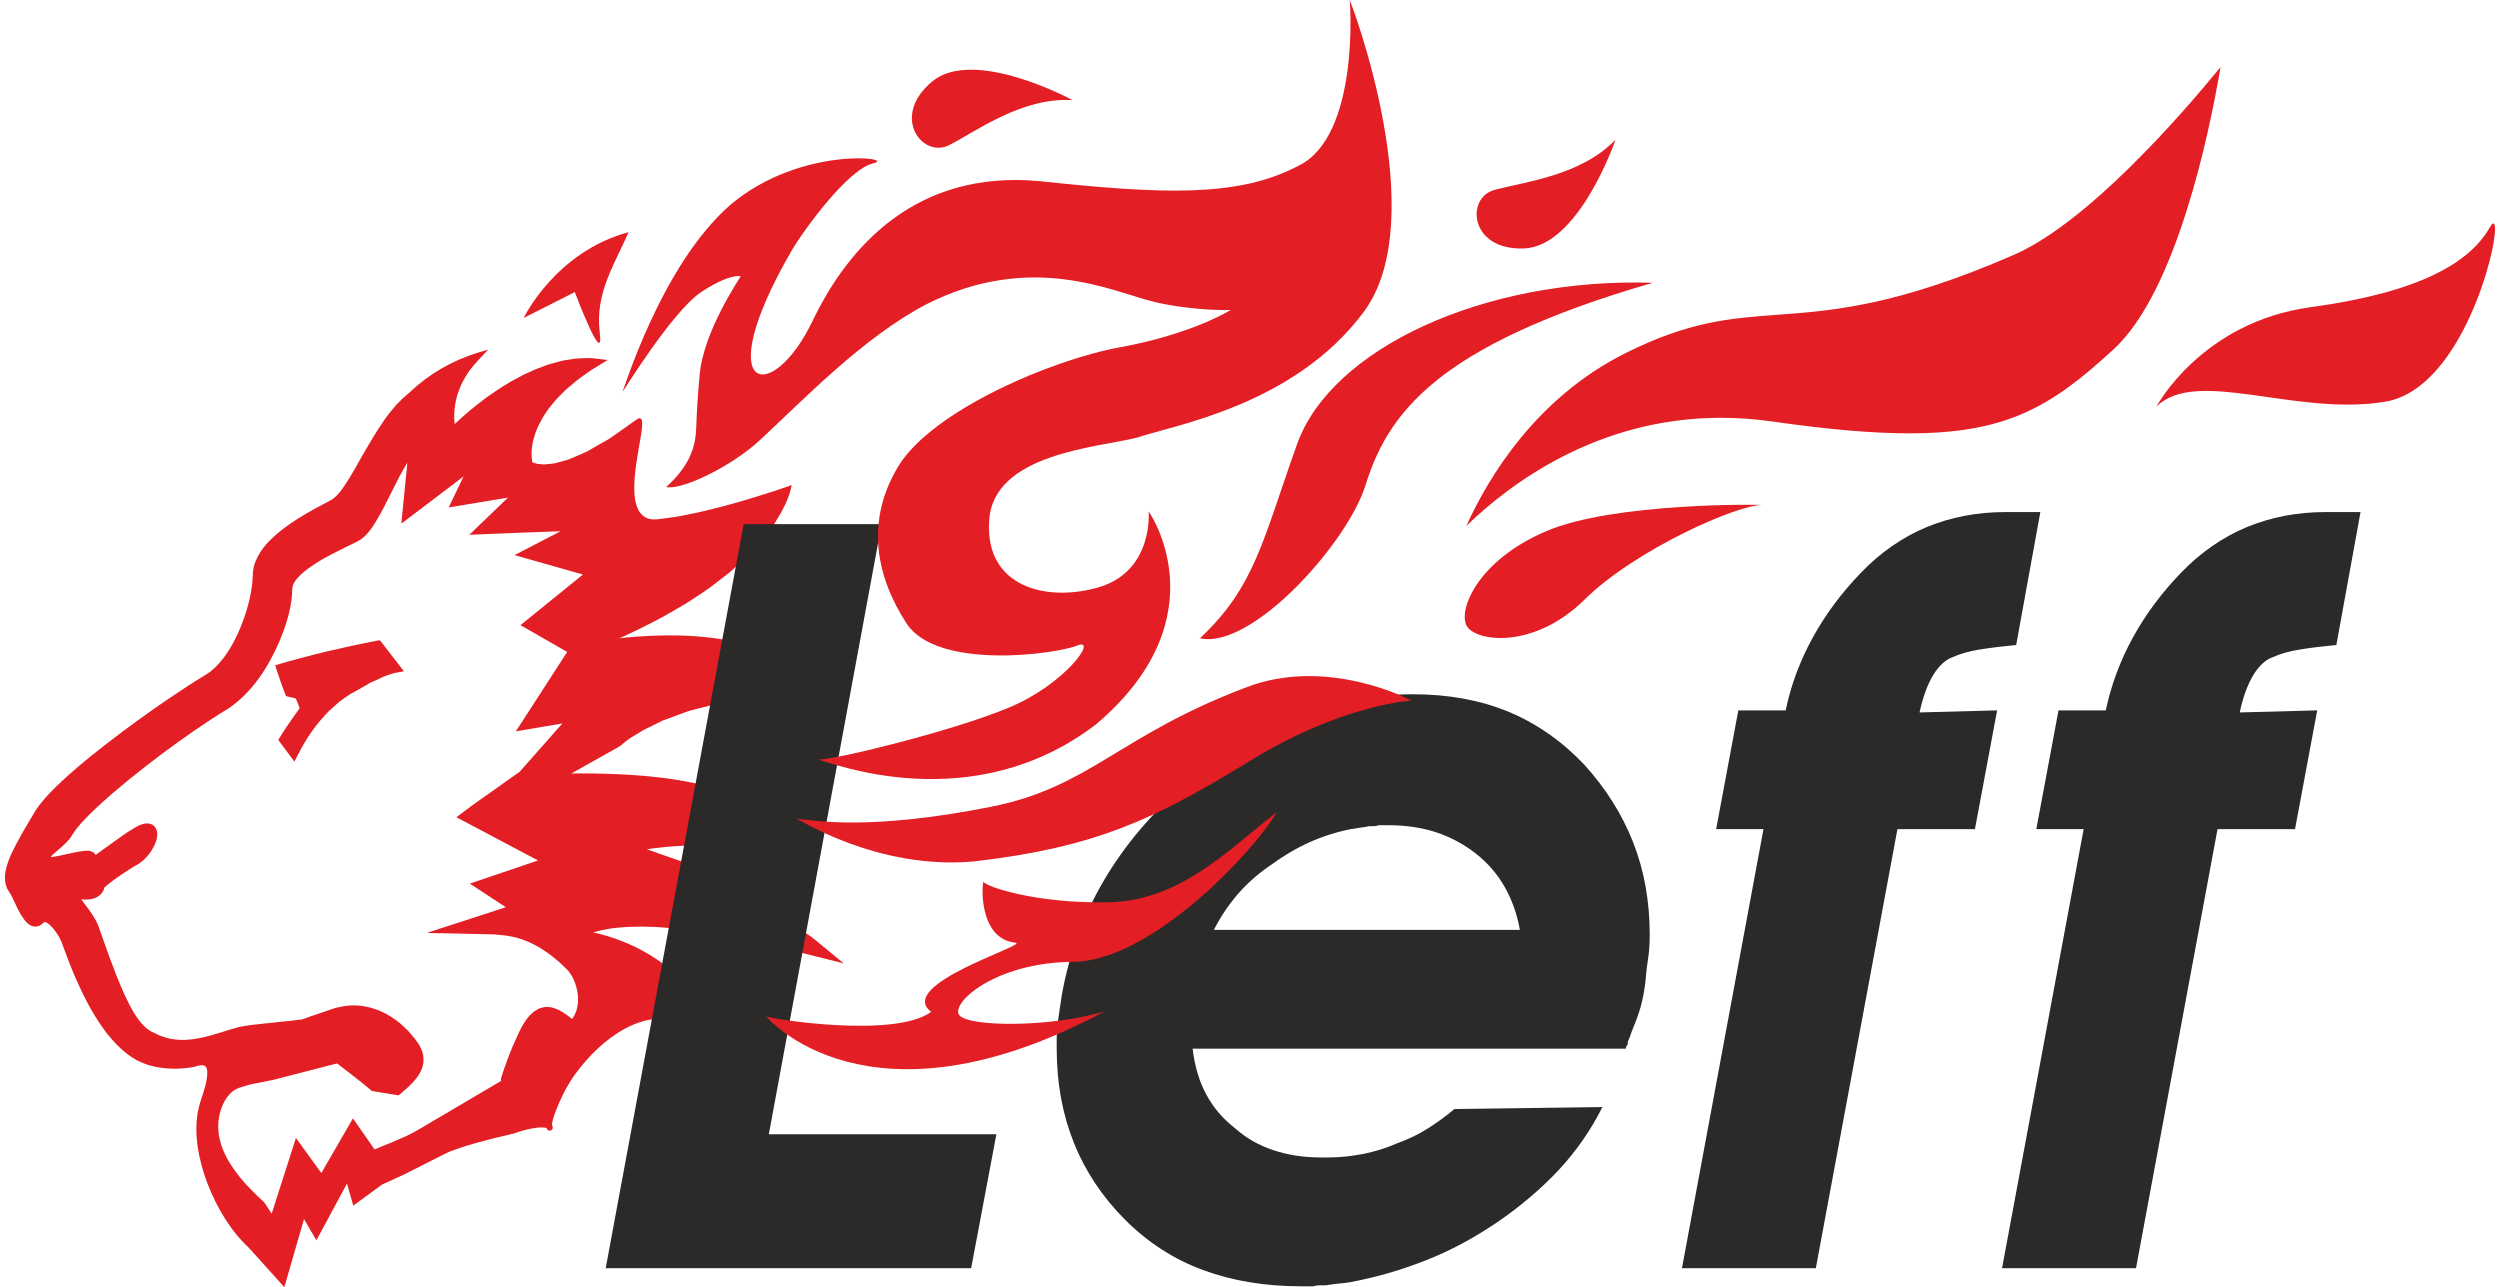 <?xml version="1.0" encoding="UTF-8"?> <!-- Creator: CorelDRAW 2017 --> <svg xmlns="http://www.w3.org/2000/svg" xmlns:xlink="http://www.w3.org/1999/xlink" xml:space="preserve" width="303px" height="156px" style="shape-rendering:geometricPrecision; text-rendering:geometricPrecision; image-rendering:optimizeQuality; fill-rule:evenodd; clip-rule:evenodd" viewBox="0 0 303 156.62"> <defs> <style type="text/css"> <![CDATA[ .fil1 {fill:#2B2A29;fill-rule:nonzero} .fil0 {fill:#E31E24;fill-rule:nonzero} ]]> </style> </defs> <g id="Слой_x0020_1">  <g id="_2378866559088"> <path class="fil0" d="M69.64 122.56l-0.13 0.49 -0.2 0.46 -0.25 0.42 -0.04 0.05c-0.35,-0.27 -0.71,-0.54 -1.12,-0.79 -0.27,-0.17 -0.55,-0.33 -0.89,-0.45 -0.31,-0.13 -0.67,-0.21 -1.04,-0.21 -0.37,0 -0.74,0.09 -1.08,0.24 -0.31,0.17 -0.61,0.37 -0.84,0.61 -0.26,0.22 -0.44,0.48 -0.65,0.74 -0.16,0.28 -0.36,0.53 -0.5,0.81 -0.15,0.28 -0.3,0.55 -0.43,0.85l-0.37 0.83c-0.24,0.55 -0.5,1.09 -0.71,1.67l-0.64 1.73 -0.28 0.86 -0.13 0.41c-0.01,0.05 0.02,0.12 0.04,0.24l0.04 -0.02 -7.7 4.54 -1.92 1.13c-0.34,0.19 -0.62,0.38 -0.96,0.56l-0.98 0.5c-0.67,0.28 -1.33,0.59 -2.02,0.87 -0.62,0.23 -1.24,0.5 -1.86,0.77l-2.41 -3.46 -0.23 -0.33 -0.19 0.34 -3.65 6.32 -2.84 -3.92 -0.25 -0.35 -0.13 0.4 -2.82 8.81 -0.88 -1.33 -0.01 -0.03 -0.02 -0.02c-1.06,-0.96 -2.08,-1.97 -2.98,-3.07 -0.44,-0.56 -0.86,-1.14 -1.23,-1.74 -0.38,-0.6 -0.67,-1.24 -0.93,-1.9 -0.21,-0.65 -0.4,-1.34 -0.44,-2.03 -0.05,-0.7 0,-1.39 0.18,-2.07 0.15,-0.67 0.44,-1.34 0.81,-1.88 0.39,-0.56 0.91,-1.02 1.53,-1.24 0.64,-0.21 1.37,-0.44 2.06,-0.55l2.1 -0.42 7.76 -2c0,0 3.12,2.36 4.16,3.28l0.08 0.08 0.11 0.01 2.98 0.49 0.17 0.02 0.14 -0.11c0.63,-0.55 1.29,-1.09 1.85,-1.77 0.56,-0.65 1.07,-1.54 1.03,-2.52 -0.01,-0.99 -0.52,-1.82 -1.08,-2.51 -0.27,-0.31 -0.52,-0.64 -0.81,-0.95l-0.96 -0.9c-1.33,-1.1 -2.96,-1.92 -4.73,-2.13 -0.87,-0.1 -1.77,-0.07 -2.64,0.15l-0.32 0.07c-0.07,0.02 -0.07,0 -0.21,0.04l-0.15 0.06 -0.59 0.2 -1.17 0.4 -1.19 0.4 -0.58 0.22 -0.3 0.09c-0.03,0.01 -0.14,0.06 -0.11,0.03l-0.15 0.02c-0.84,0.12 -1.64,0.19 -2.43,0.27l-2.44 0.26 -1.25 0.14 -1.32 0.22c-1.63,0.43 -3.15,1.04 -4.74,1.34 -1.57,0.33 -3.15,0.36 -4.6,-0.18 -0.37,-0.08 -0.7,-0.31 -1.05,-0.46l-0.27 -0.13 -0.1 -0.04 0 0 -0.11 -0.08 -0.5 -0.36c-0.28,-0.27 -0.49,-0.5 -0.74,-0.79 -0.22,-0.33 -0.46,-0.62 -0.66,-0.97 -0.83,-1.36 -1.47,-2.89 -2.09,-4.4 -0.6,-1.53 -1.18,-3.09 -1.72,-4.66l-0.41 -1.16c-0.12,-0.41 -0.34,-0.89 -0.56,-1.26 -0.45,-0.78 -0.97,-1.46 -1.47,-2.11 -0.06,-0.09 -0.13,-0.17 -0.19,-0.26 0.22,0.02 0.45,0.04 0.68,0.02 0.49,-0.02 1.08,-0.1 1.59,-0.55 0.25,-0.22 0.45,-0.53 0.52,-0.82l0.01 -0.05 0.02 -0.03c0.02,-0.05 0.05,-0.11 0.05,-0.07 0.01,0 0,0.02 0,0.01l0.09 -0.09c0.26,-0.23 0.58,-0.48 0.9,-0.72 0.65,-0.48 1.34,-0.94 2.02,-1.37l0.52 -0.33 0.54 -0.3c0.15,-0.09 0.42,-0.31 0.6,-0.45 0.17,-0.18 0.35,-0.33 0.5,-0.52 0.31,-0.35 0.57,-0.74 0.79,-1.18 0.21,-0.43 0.41,-0.86 0.42,-1.51 -0.02,-0.31 -0.09,-0.83 -0.63,-1.15 -0.48,-0.22 -0.86,-0.12 -1.13,-0.06 -0.56,0.16 -0.92,0.42 -1.3,0.64 -0.74,0.45 -1.42,0.94 -2.1,1.43l-2.02 1.45 -0.32 0.24 -0.07 -0.1 -0.02 -0.03c0.02,0.03 -0.25,-0.26 -0.15,-0.15l-0.04 -0.02c0,-0.01 -0.09,-0.07 -0.13,-0.09 -0.3,-0.12 -0.32,-0.08 -0.44,-0.12 -0.17,0 -0.31,0 -0.43,0 -0.96,0.1 -1.73,0.31 -2.55,0.48 -0.4,0.09 -0.81,0.18 -1.19,0.24 -0.17,0.03 -0.33,0.05 -0.48,0.06 0.16,-0.22 0.46,-0.48 0.77,-0.74 0.62,-0.53 1.35,-1.1 1.88,-1.96 0.19,-0.27 0.44,-0.71 0.69,-0.96 0.24,-0.29 0.47,-0.58 0.77,-0.88 0.54,-0.58 1.14,-1.15 1.73,-1.7 2.42,-2.23 5.02,-4.29 7.66,-6.28 2.67,-1.99 5.34,-3.86 8.21,-5.61 2.95,-2.03 4.82,-5.06 6.17,-8.17 0.65,-1.58 1.2,-3.19 1.44,-4.94 0.07,-0.42 0.09,-0.87 0.1,-1.33l0 -0.01 0.01 -0.06 0.02 -0.15c0.01,-0.1 0.02,-0.23 0.05,-0.29 0.08,-0.12 0.07,-0.2 0.17,-0.36 0.35,-0.57 0.94,-1.13 1.57,-1.59 1.27,-0.96 2.73,-1.73 4.21,-2.45 0.75,-0.4 1.46,-0.68 2.28,-1.16 0.16,-0.1 0.36,-0.27 0.54,-0.44 0.21,-0.19 0.33,-0.36 0.48,-0.53 0.29,-0.35 0.54,-0.71 0.76,-1.08 1.48,-2.41 2.49,-5.03 3.92,-7.3l-0.66 6.62 -0.08 0.78 0.63 -0.47 6.94 -5.26 -1.63 3.41 -0.17 0.35 0.39 -0.06 6.82 -1.13 -4.47 4.3 -0.24 0.23 0.34 -0.02c3.58,-0.17 7.17,-0.28 10.77,-0.42l-3.02 1.57 -2.4 1.24 -0.17 0.11 0.19 0.04 8.12 2.31 -7.44 6.03 -0.16 0.13 0.18 0.1 5.46 3.13 -0.06 0.02 0.09 -0.01 0.02 0.01 -5.9 9.13 -0.36 0.55 0.66 -0.12 5.01 -0.85 -5.19 5.87 -3.52 2.5 -1.79 1.26c-0.6,0.42 -1.17,0.88 -1.75,1.3l-0.65 0.48 0.72 0.38 9.22 4.88 -7.13 2.42 -1.17 0.4 1.03 0.67 3.35 2.2 -6.31 2.05 -3.31 1.08 3.48 0.07 4.83 0.11c0.08,0.02 0.14,0.04 0.14,0.03l0.19 0.01 0.29 0.03c0.17,0.02 0.36,0.03 0.53,0.05 0.36,0.04 0.71,0.11 1.06,0.18 0.69,0.15 1.36,0.39 2.02,0.68 0.65,0.3 1.28,0.66 1.87,1.06 0.31,0.19 0.59,0.43 0.88,0.64 0.29,0.22 0.56,0.47 0.84,0.7 0.28,0.24 0.53,0.5 0.79,0.76 0.3,0.26 0.47,0.49 0.64,0.77 0.36,0.58 0.61,1.24 0.74,1.92 0.14,0.67 0.16,1.38 0.01,2.03zm3.7 -9.51c0.53,-0.11 1.07,-0.15 1.6,-0.2 0.54,-0.06 1.08,-0.07 1.62,-0.08 0.54,-0.03 1.09,-0.02 1.63,0 0.55,0.01 1.09,0.02 1.64,0.07 1.08,0.07 2.18,0.19 3.26,0.31 1.09,0.16 2.18,0.31 3.26,0.5 4.33,0.74 8.62,1.78 12.91,2.87l2.8 0.71 -2.19 -1.81 -0.95 -0.78c-0.32,-0.25 -0.63,-0.54 -0.96,-0.75l-1.96 -1.35c-1.34,-0.84 -2.66,-1.71 -4.02,-2.5 -1.34,-0.82 -2.71,-1.6 -4.07,-2.39 -1.37,-0.78 -2.73,-1.56 -4.12,-2.31l-0.05 -0.03 -0.05 -0.01 -5.59 -1.96c0.64,-0.09 1.29,-0.18 1.94,-0.24 0.38,-0.05 0.76,-0.09 1.15,-0.11 0.38,-0.02 0.76,-0.06 1.15,-0.07 0.76,-0.04 1.53,-0.05 2.29,-0.04 0.38,0 0.76,0.03 1.14,0.05 0.39,0.01 0.77,0.03 1.14,0.08 0.76,0.06 1.5,0.18 2.25,0.31 0.37,0.07 0.73,0.18 1.09,0.26 0.37,0.08 0.73,0.2 1.07,0.33 0.34,0.15 0.72,0.23 1.04,0.4l0.99 0.49 1.02 0.5 0.05 -1.11c0.07,-1.48 -0.42,-3.04 -1.34,-4.22 -0.91,-1.19 -2.12,-2.03 -3.37,-2.69 -2.52,-1.3 -5.22,-1.93 -7.91,-2.38 -2.7,-0.43 -5.41,-0.64 -8.12,-0.73 -1.36,-0.05 -2.71,-0.07 -4.06,-0.06l-0.72 0.02 5.91 -3.32 0.08 -0.06 0.07 -0.05c0.3,-0.3 0.75,-0.59 1.12,-0.89l1.26 -0.76c0.41,-0.29 0.89,-0.47 1.33,-0.69l1.34 -0.67 2.84 -1.05c0.47,-0.18 0.96,-0.26 1.45,-0.41l1.47 -0.37c0.49,-0.13 0.97,-0.27 1.47,-0.38l1.5 -0.23 3 -0.46c0.51,-0.09 1.01,-0.09 1.52,-0.12l1.52 -0.09 3.05 -0.19 1.17 -0.06 -0.71 -0.87c-0.38,-0.48 -0.78,-0.95 -1.22,-1.36 -0.45,-0.42 -0.91,-0.82 -1.41,-1.15 -0.48,-0.36 -1.01,-0.66 -1.53,-0.95 -0.53,-0.29 -1.08,-0.54 -1.62,-0.77 -2.22,-0.89 -4.55,-1.4 -6.88,-1.66 -2.34,-0.27 -4.68,-0.31 -7.01,-0.21 -1.17,0.05 -2.33,0.14 -3.5,0.26 -0.13,0.02 -0.26,0.04 -0.39,0.05 0.26,-0.11 0.52,-0.23 0.78,-0.34 1.2,-0.56 2.39,-1.13 3.56,-1.75 1.18,-0.59 2.3,-1.29 3.45,-1.94 0.58,-0.32 1.11,-0.72 1.67,-1.07 0.55,-0.37 1.11,-0.71 1.65,-1.11l1.57 -1.22 0.78 -0.6c0.27,-0.23 0.49,-0.45 0.74,-0.67l1.45 -1.34c0.46,-0.47 0.89,-0.98 1.35,-1.47 0.46,-0.47 0.85,-1.02 1.24,-1.54l0.6 -0.8 0.52 -0.86c0.36,-0.55 0.64,-1.15 0.94,-1.76 0.26,-0.61 0.5,-1.22 0.64,-1.89l0.06 -0.3 -0.27 0.11c-1.24,0.44 -2.47,0.84 -3.72,1.22 -1.24,0.4 -2.49,0.76 -3.74,1.1 -0.63,0.18 -1.27,0.33 -1.9,0.49 -0.63,0.15 -1.25,0.32 -1.89,0.45l-1.92 0.39c-0.63,0.14 -1.28,0.19 -1.92,0.29 -0.65,0.09 -1.3,0.22 -1.91,0.09 -0.62,-0.13 -1.12,-0.57 -1.4,-1.13 -0.29,-0.58 -0.4,-1.22 -0.46,-1.86 -0.04,-0.64 -0.03,-1.29 0.02,-1.94 0.09,-1.29 0.31,-2.58 0.53,-3.86 0.11,-0.64 0.23,-1.28 0.32,-1.93 0.04,-0.33 0.08,-0.66 0.07,-0.99 -0.02,-0.16 0,-0.36 -0.18,-0.51 -0.22,-0.11 -0.39,0.06 -0.52,0.13l-2.92 2.06c-0.47,0.36 -1.01,0.61 -1.52,0.91l-1.54 0.89c-0.54,0.26 -1.09,0.48 -1.63,0.72 -0.28,0.1 -0.54,0.25 -0.83,0.32l-0.85 0.24c-0.28,0.06 -0.56,0.18 -0.86,0.21l-0.87 0.08c-0.3,0.07 -0.58,-0.03 -0.87,-0.03 -0.15,-0.01 -0.29,-0.03 -0.42,-0.09 -0.13,-0.03 -0.25,-0.07 -0.35,-0.12 -0.13,-0.62 -0.13,-1.29 -0.04,-1.92 0.08,-0.65 0.28,-1.3 0.51,-1.92 0.13,-0.31 0.25,-0.61 0.41,-0.91l0.48 -0.87 0.57 -0.83c0.18,-0.28 0.42,-0.51 0.62,-0.78 0.41,-0.53 0.91,-0.98 1.37,-1.46 0.24,-0.23 0.51,-0.43 0.76,-0.65 0.25,-0.22 0.5,-0.44 0.77,-0.65 0.54,-0.39 1.07,-0.8 1.62,-1.17l1.71 -1.06 0.37 -0.22 -0.42 -0.06 -1.31 -0.15c-0.44,-0.07 -0.89,-0.01 -1.33,-0.01 -0.43,0.01 -0.87,0.03 -1.3,0.12 -0.44,0.07 -0.88,0.11 -1.31,0.22l-1.27 0.35c-0.42,0.11 -0.83,0.28 -1.24,0.44 -0.42,0.13 -0.82,0.31 -1.21,0.5 -0.4,0.18 -0.81,0.34 -1.19,0.57l-1.15 0.62 -1.13 0.68c-0.38,0.23 -0.73,0.49 -1.09,0.73 -0.37,0.23 -0.72,0.5 -1.07,0.76 -1.25,0.93 -2.45,1.94 -3.58,3.02 -0.03,-0.21 -0.05,-0.43 -0.06,-0.63 -0.01,-0.4 -0.01,-0.8 0.04,-1.19 0.02,-0.19 0.04,-0.39 0.08,-0.59 0.04,-0.19 0.06,-0.39 0.11,-0.59 0.09,-0.38 0.21,-0.76 0.35,-1.12 0.06,-0.19 0.15,-0.37 0.22,-0.56 0.08,-0.17 0.16,-0.36 0.26,-0.52 0.18,-0.36 0.38,-0.7 0.6,-1.02 0.21,-0.35 0.49,-0.64 0.72,-0.95 0.26,-0.31 0.54,-0.58 0.81,-0.89l0.93 -1 -1.3 0.39c-3.03,0.93 -5.91,2.58 -8.2,4.77l-0.9 0.78c-0.31,0.3 -0.56,0.55 -0.84,0.85 -0.54,0.62 -1.03,1.25 -1.48,1.91 -0.91,1.31 -1.71,2.68 -2.49,4.03 -0.78,1.36 -1.51,2.75 -2.38,3.99 -0.42,0.63 -0.92,1.21 -1.44,1.54 -0.62,0.36 -1.38,0.72 -2.06,1.1 -1.38,0.77 -2.75,1.59 -4.02,2.58 -1.25,1 -2.51,2.16 -3.17,3.79 -0.18,0.4 -0.28,0.84 -0.33,1.28 -0.04,0.46 -0.05,0.82 -0.07,1.22 -0.05,0.7 -0.2,1.47 -0.36,2.2 -0.35,1.48 -0.86,2.94 -1.5,4.31 -0.65,1.37 -1.45,2.68 -2.47,3.73 -0.25,0.27 -0.54,0.48 -0.81,0.73 -0.3,0.19 -0.57,0.4 -0.92,0.6 -0.67,0.4 -1.35,0.83 -2.01,1.27 -2.64,1.72 -5.21,3.52 -7.72,5.4 -2.52,1.9 -5.01,3.83 -7.33,5.98 -1.16,1.08 -2.3,2.2 -3.24,3.59 -0.83,1.37 -1.61,2.68 -2.37,4.11 -0.37,0.7 -0.73,1.41 -1,2.19 -0.27,0.78 -0.49,1.64 -0.32,2.57 0.03,0.23 0.14,0.46 0.21,0.68 0.1,0.18 0.28,0.46 0.35,0.56 0.18,0.28 0.32,0.62 0.49,0.97 0.34,0.72 0.66,1.45 1.17,2.15 0.27,0.33 0.53,0.74 1.16,0.91 0.16,0.03 0.34,0.05 0.49,0 0.15,-0.04 0.31,-0.09 0.43,-0.17l0.3 -0.26c-0.02,0.03 0.15,-0.13 0.17,-0.11 -0.06,0.04 0.04,0 0.14,0.04 0.12,0.04 0.25,0.13 0.38,0.24 0.25,0.2 0.5,0.48 0.72,0.77 0.23,0.29 0.43,0.61 0.6,0.92 0.09,0.17 0.15,0.3 0.22,0.48l0.2 0.56 0.83 2.2c1.19,2.93 2.53,5.81 4.48,8.35 1,1.24 2.13,2.42 3.57,3.23 0.4,0.22 0.73,0.32 1.1,0.49 0.36,0.15 0.79,0.23 1.19,0.34 0.8,0.17 1.59,0.23 2.4,0.24 0.81,-0.02 1.59,-0.06 2.41,-0.24 0.81,-0.26 1.43,-0.33 1.52,0.37 0.1,0.68 -0.08,1.46 -0.28,2.2 -0.19,0.75 -0.49,1.45 -0.69,2.25 -0.4,1.54 -0.4,3.2 -0.19,4.76 0.22,1.58 0.64,3.12 1.2,4.6 1.14,2.93 2.76,5.72 5.09,7.9l4.02 4.46 0.25 0.28 0.11 -0.36 2.29 -7.93 1.29 2.23 0.22 0.35 0.19 -0.35 3.53 -6.55 0.66 2.33 0.1 0.36 0.31 -0.22 3.17 -2.33c1.27,-0.6 2.58,-1.14 3.82,-1.8l1.91 -0.97 0.95 -0.48 0.94 -0.47c0.32,-0.15 0.63,-0.32 0.96,-0.42l0.97 -0.35c0.67,-0.21 1.33,-0.43 2.01,-0.61 0.68,-0.19 1.37,-0.37 2.05,-0.54l1.03 -0.25 0.51 -0.11 0.28 -0.06c0.17,-0.04 0.35,-0.14 0.47,-0.23l-0.19 0.17c0.66,-0.22 1.32,-0.44 1.99,-0.6 0.66,-0.15 1.35,-0.28 1.97,-0.24 0.15,0.01 0.28,0.03 0.38,0.07 0.01,0.03 0.01,0.04 0.03,0.08 0.02,0.04 0,0.04 0.06,0.11 0.03,0.03 0.06,0.06 0.1,0.08 0.03,0 0.04,0.02 0.06,0.03 0.05,0.01 0.11,0.02 0.18,0.01 0.14,-0.02 0.21,-0.11 0.23,-0.14 0.04,-0.04 0.06,-0.11 0.08,-0.17 0.01,-0.07 0,-0.11 -0.01,-0.16 -0.02,-0.08 -0.05,-0.12 -0.08,-0.17 0,0 0,-0.01 0,-0.01 0,-0.2 0.06,-0.5 0.13,-0.75 0.18,-0.64 0.44,-1.29 0.71,-1.91 0.56,-1.29 1.2,-2.49 2.02,-3.6 0.81,-1.12 1.73,-2.15 2.73,-3.09 2.01,-1.85 4.46,-3.39 7.14,-3.6 1.33,-0.09 2.67,0.15 3.86,0.76 0.61,0.28 1.17,0.65 1.71,1.05l0.78 0.66 0.71 0.72 1.57 1.55 -0.8 -2.04c-0.83,-2.1 -1.95,-4.09 -3.37,-5.86 -1.42,-1.76 -3.15,-3.29 -5.08,-4.49 -1.92,-1.2 -4.03,-2.08 -6.23,-2.66 -0.29,-0.08 -0.59,-0.14 -0.89,-0.2 0.08,-0.03 0.17,-0.05 0.25,-0.06 0.48,-0.16 1.01,-0.26 1.54,-0.35zm-27.45 -34.81l-0.28 -0.34 -0.42 0.08c-2.06,0.39 -4.11,0.84 -6.15,1.32 -1.01,0.24 -2.03,0.51 -3.05,0.78 -1.01,0.25 -2.02,0.54 -3.03,0.86l-0.07 0.02 0.03 0.07c0.16,0.61 0.38,1.18 0.57,1.76 0.19,0.58 0.42,1.16 0.64,1.73l0.06 0.18 0.24 0.06 0.96 0.23 0.48 1.17c-0.83,1.16 -1.66,2.32 -2.4,3.53l-0.21 0.34 0.21 0.3c0.43,0.59 0.88,1.17 1.32,1.76l0.44 0.58 0.3 -0.6c0.3,-0.6 0.64,-1.21 0.98,-1.79 0.17,-0.3 0.37,-0.59 0.56,-0.87 0.18,-0.29 0.38,-0.57 0.59,-0.83 0.4,-0.57 0.85,-1.09 1.32,-1.59 0.23,-0.25 0.46,-0.5 0.72,-0.72l0.76 -0.68c0.25,-0.24 0.54,-0.42 0.81,-0.62 0.27,-0.18 0.56,-0.4 0.81,-0.55 0.61,-0.32 1.21,-0.66 1.81,-1.01 0.29,-0.17 0.59,-0.37 0.9,-0.48 0.3,-0.13 0.6,-0.26 0.9,-0.41 0.29,-0.15 0.59,-0.28 0.9,-0.37 0.3,-0.1 0.62,-0.22 0.87,-0.27l1.09 -0.2 -0.68 -0.88c-0.66,-0.86 -1.31,-1.71 -1.98,-2.56z"></path> <polygon class="fil1" points="89.89,63.78 106.67,63.78 92.95,138.02 120.64,138.02 117.57,154.32 73.1,154.32 "></polygon> <path class="fil1" d="M184.34 113.15c-0.33,-1.88 -0.94,-3.61 -1.84,-5.21 -0.9,-1.59 -2.08,-2.95 -3.55,-4.1 -1.47,-1.15 -3.08,-2 -4.84,-2.58 -1.76,-0.57 -3.7,-0.85 -5.82,-0.85l-0.55 0 -0.55 0c-0.25,0.09 -0.47,0.12 -0.68,0.12l-0.55 0c-0.33,0.09 -0.67,0.14 -1.04,0.18 -0.37,0.05 -0.76,0.11 -1.16,0.18 -1.72,0.34 -3.39,0.87 -5.03,1.6 -1.63,0.74 -3.22,1.68 -4.77,2.82 -1.56,1.06 -2.9,2.27 -4.05,3.61 -1.14,1.35 -2.12,2.84 -2.93,4.47l0 -0.24 37.36 0zm-39.82 14.45c0.25,2.13 0.8,3.99 1.66,5.58 0.86,1.6 2.02,2.95 3.49,4.1 1.39,1.23 2.96,2.12 4.72,2.69 1.75,0.58 3.65,0.87 5.69,0.87l0.25 0 0.24 0 0.25 0 0.24 0c1.39,0 2.8,-0.15 4.23,-0.43 1.43,-0.29 2.8,-0.71 4.1,-1.29 1.39,-0.49 2.66,-1.11 3.8,-1.84 1.14,-0.73 2.21,-1.5 3.18,-2.33l18.01 -0.24c-1.39,2.78 -3.14,5.3 -5.26,7.6 -2.13,2.28 -4.62,4.41 -7.47,6.37 -2.87,1.95 -5.81,3.54 -8.83,4.71 -3.02,1.19 -6.08,2.06 -9.18,2.64 -0.5,0.08 -0.98,0.13 -1.48,0.17 -0.48,0.06 -0.98,0.11 -1.46,0.2l-0.74 0c-0.25,0 -0.49,0.03 -0.74,0.12l-0.73 0 -0.74 0c-4.4,0 -8.39,-0.66 -11.94,-1.97 -3.55,-1.3 -6.72,-3.35 -9.49,-6.11 -2.78,-2.78 -4.86,-5.91 -6.25,-9.38 -1.39,-3.47 -2.09,-7.28 -2.09,-11.46l0 -1.53c0,-0.53 0.05,-1.08 0.13,-1.65 0.08,-0.58 0.16,-1.12 0.24,-1.65 0.08,-0.53 0.17,-1.08 0.25,-1.67 0.9,-5.05 2.62,-9.72 5.15,-14.01 2.53,-4.29 5.87,-8.24 10.04,-11.83 4.08,-3.59 8.43,-6.29 13.04,-8.08 4.62,-1.8 9.46,-2.7 14.52,-2.7 4.33,0 8.21,0.72 11.64,2.14 3.43,1.44 6.49,3.58 9.19,6.43 2.61,2.88 4.59,6.01 5.94,9.44 1.35,3.43 2.02,7.19 2.02,11.27 0,0.58 -0.02,1.12 -0.06,1.66 -0.04,0.53 -0.1,1.04 -0.18,1.53 -0.08,0.48 -0.15,1 -0.19,1.53 -0.04,0.53 -0.1,1.08 -0.18,1.65 -0.08,0.58 -0.19,1.13 -0.31,1.66 -0.12,0.52 -0.26,1.03 -0.43,1.53 -0.16,0.49 -0.35,0.97 -0.55,1.47 -0.2,0.49 -0.39,0.97 -0.55,1.47 -0.08,0.16 -0.14,0.31 -0.18,0.42 -0.04,0.13 -0.06,0.27 -0.06,0.44 -0.09,0.08 -0.15,0.18 -0.19,0.3 -0.04,0.13 -0.06,0.28 -0.06,0.43l0 -0.25 -52.68 0z"></path> <path class="fil1" d="M213.98 100.89l-5.76 0 2.7 -14.45 5.76 0c0.65,-3.1 1.75,-6.06 3.31,-8.88 1.55,-2.82 3.51,-5.45 5.88,-7.9 2.36,-2.45 5.02,-4.29 7.96,-5.52 2.94,-1.21 6.12,-1.83 9.55,-1.83l4.29 0 -2.94 16.17c-1.72,0.17 -3.21,0.35 -4.47,0.56 -1.26,0.2 -2.35,0.51 -3.25,0.92 -0.89,0.31 -1.69,1.06 -2.38,2.19 -0.7,1.15 -1.25,2.66 -1.66,4.54l9.44 -0.25 -2.7 14.45 -9.43 0 -9.93 53.43 -16.29 0 9.92 -53.43z"></path> <path class="fil1" d="M252.94 100.89l-5.76 0 2.7 -14.45 5.75 0c0.66,-3.1 1.76,-6.06 3.31,-8.88 1.55,-2.82 3.51,-5.45 5.88,-7.9 2.37,-2.45 5.02,-4.29 7.97,-5.52 2.93,-1.21 6.12,-1.83 9.55,-1.83l4.29 0 -2.94 16.17c-1.72,0.17 -3.21,0.35 -4.47,0.56 -1.27,0.2 -2.35,0.51 -3.25,0.92 -0.9,0.31 -1.7,1.06 -2.39,2.19 -0.69,1.15 -1.25,2.66 -1.65,4.54l9.43 -0.25 -2.7 14.45 -9.43 0 -9.92 53.43 -16.3 0 9.93 -53.43z"></path> <path class="fil0" d="M119.11 107.32c-0.2,-0.5 -0.89,6.91 3.84,7.39 1.84,0.19 -14.65,5.08 -10.25,8.41 -4.29,3.23 -19.21,0.93 -20.08,0.55 0,0 12.31,14.86 41.16,-0.59 -6.62,1.97 -16.53,1.88 -17.65,0.45 -1.12,-1.45 4.33,-6.42 13.83,-6.49 9.49,-0.06 21.96,-13.36 24.79,-18.19 -5.51,4.14 -11.46,10.77 -20.48,10.94 -9.03,0.17 -14.97,-1.96 -15.16,-2.47zm20.77 -70.57c5.02,1.14 9.26,0.97 9.26,0.97 0.01,0.02 -4.72,2.94 -13.32,4.51 -8.6,1.55 -22.94,7.77 -27.06,14.42 -4.09,6.67 -2.81,13.45 0.96,19.23 3.73,5.67 18.04,3.75 20.73,2.68 2.67,-1.1 -1.44,4.76 -8.42,7.6 -6.83,2.82 -20.83,6.26 -23.06,6.27 1.51,0.34 18.7,7.28 33.82,-4.31 15.5,-13.15 6.25,-26.15 6.37,-25.87 0.02,0.02 0.6,7.08 -5.84,9.14 -6.46,1.99 -14.08,0.09 -13.56,-7.96 0.39,-8.27 13.29,-8.98 17.96,-10.17 4.5,-1.53 19.14,-3.91 27.6,-15.28 8.54,-11.4 -1.63,-38.02 -1.7,-37.98 0.08,0.1 1.24,16.57 -6.22,20.17 -7.32,3.87 -16.49,3.47 -31.56,1.87 -14.99,-1.38 -23.25,8.01 -27.56,17 -4.98,10.39 -12.65,8.94 -2.61,-8.45 1.52,-2.61 6.92,-10.01 9.97,-10.71 3.07,-0.67 -8.76,-2.23 -17.36,5.04 -8.51,7.39 -13.09,22.95 -13.17,22.82 0.02,0.05 5.99,-9.72 9.56,-12.17 3.6,-2.37 4.85,-1.95 4.85,-1.95 0.04,0.06 -4.5,6.55 -4.99,11.97 -0.28,3.16 -0.34,4.5 -0.42,6.55 -0.08,2.1 -0.68,4.43 -3.64,7.12 1.76,0.44 7.83,-2.4 11.39,-5.7 5.41,-5.02 12.53,-12.46 20.21,-16.51 12.85,-6.52 22.76,-1.53 27.81,-0.3zm11.07 46.92c-15.46,5.87 -18.94,12.12 -30.97,14.5 -14.68,2.93 -21.5,1.69 -23.65,1.44 -0.04,-0.11 9.8,6.34 21.69,5.2 14.67,-1.72 21.77,-5.08 33.05,-11.96 11.22,-7.04 20.07,-7.67 20.11,-7.56 -0.03,-0.1 -10.32,-5.5 -20.23,-1.62zm-52.1 8.76c0.03,0.01 0.08,0 0.12,0 -0.08,-0.01 -0.13,-0.01 -0.12,0zm58.38 -38.39c-4.19,11.73 -5.12,17.34 -11.82,23.63 6.3,1.39 17.91,-11.53 20.13,-18.59 2.7,-8.61 8.41,-16.99 34.97,-24.67 -20.58,-0.65 -39.14,8.03 -43.28,19.63zm27.62 -23.81c6.66,-0.24 11.14,-13.21 11.12,-13.23 -4.21,4.42 -11.25,5.15 -14.75,6.12 -3.49,0.95 -3.01,7.38 3.63,7.11zm-69.94 -12.58c3.24,-1.65 8.9,-5.87 15,-5.46 0,-0.02 -12.07,-6.55 -17.14,-2.23 -5.07,4.3 -1.07,9.37 2.14,7.69z"></path> <path class="fil0" d="M213.99 61.45c0,-0.06 -18.3,-0.36 -26.53,3.22 -8.24,3.54 -10.67,9.55 -9.59,11.5 1.1,1.91 8.09,2.89 14.28,-3.15 6.14,-6.12 18.96,-11.79 21.84,-11.57z"></path> <path class="fil0" d="M244.45 31.01c-14.32,6.23 -22.05,6.8 -28.88,7.3 -5.72,0.43 -10.66,0.8 -18.36,4.65 -10.91,5.44 -16.72,15.15 -19.38,21.03 5.26,-5.1 15.93,-13.15 30.96,-13.15 2.07,0 4.17,0.15 6.27,0.45 6.73,0.96 12.15,1.44 16.58,1.44 11.86,0 17.28,-3.16 24.95,-10.23 7.63,-7.03 11.62,-26.17 13.01,-34.34 -4.88,5.97 -16.18,18.93 -25.15,22.85z"></path> <path class="fil0" d="M261.79 49.49c0,0 5.44,-10.29 18.76,-12.11 13.31,-1.81 19.37,-5.44 21.79,-9.68 2.42,-4.24 -1.81,19.37 -12.71,21.18 -10.89,1.82 -23,-4.23 -27.84,0.61z"></path> <path class="fil0" d="M63.12 38.69c0,0 3.84,-8.03 12.76,-10.44 -1.53,3.62 -4.11,7.36 -3.51,12.14 0.59,4.78 -3.03,-4.85 -3.03,-4.85l-6.22 3.15z"></path> </g> </g> </svg> 